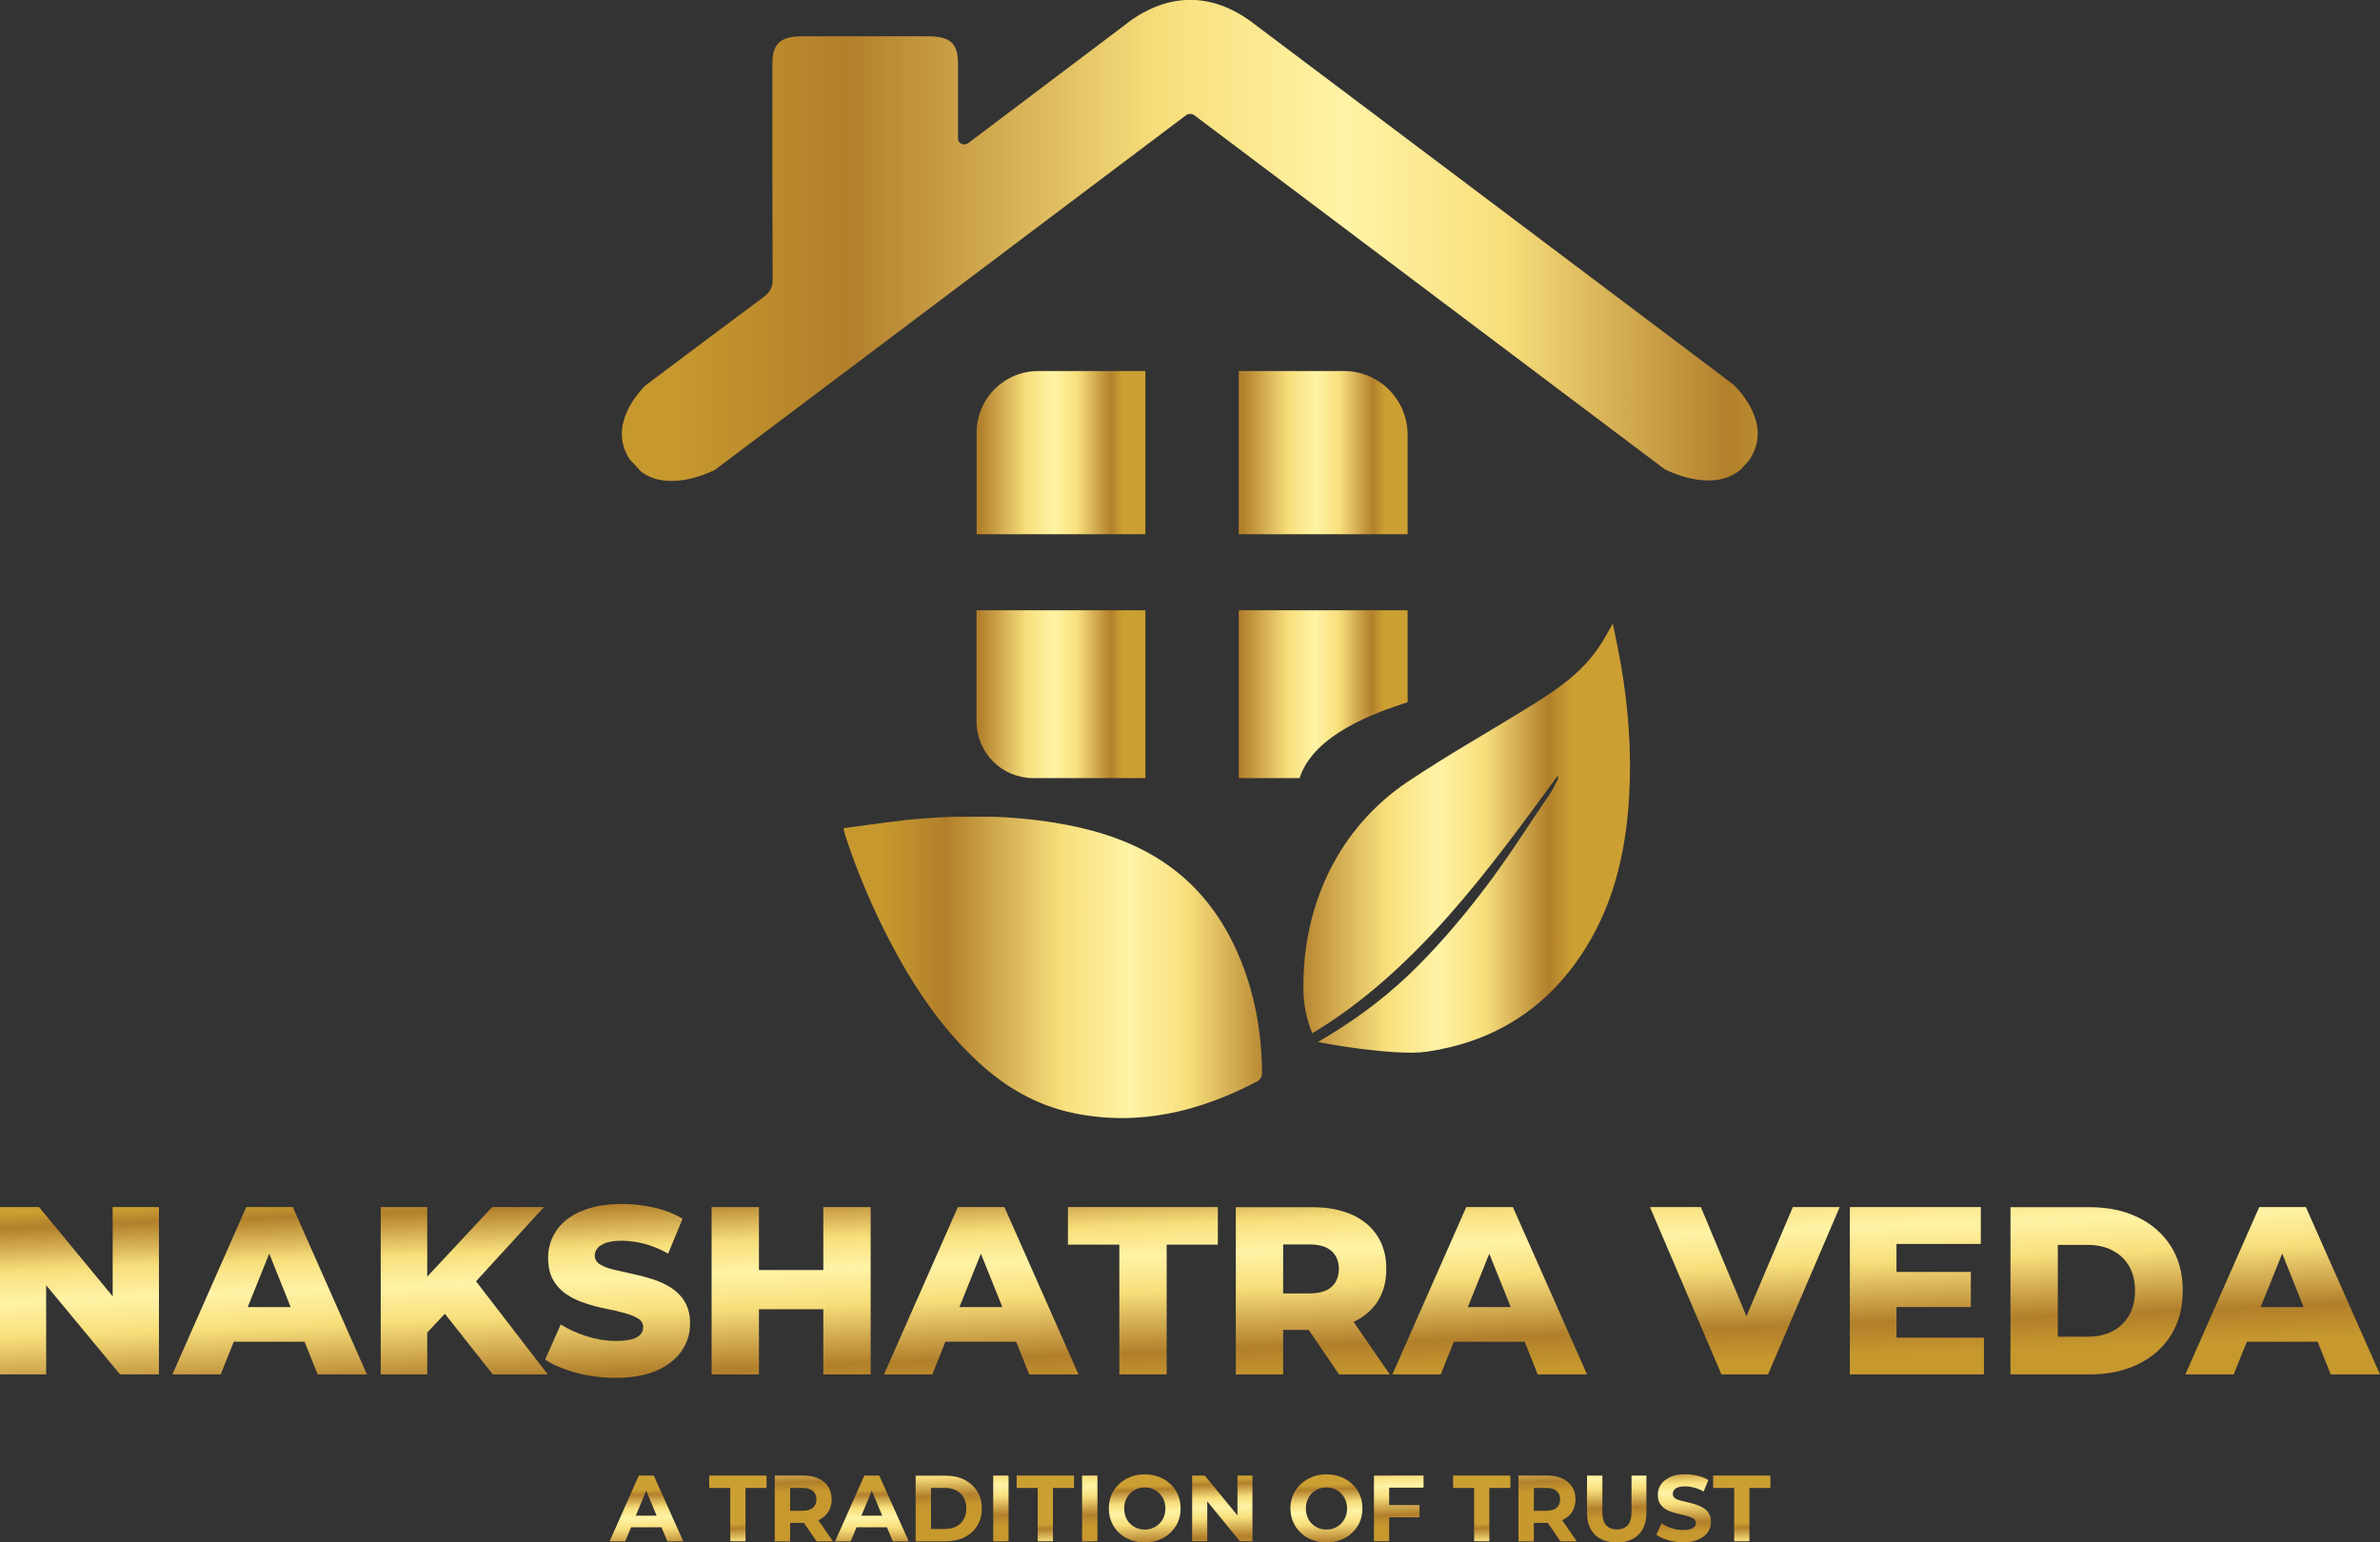 <svg xmlns="http://www.w3.org/2000/svg" xmlns:xlink="http://www.w3.org/1999/xlink" id="Layer_1" data-name="Layer 1" width="200.04" height="129.66" viewBox="0 0 200.04 129.66"><rect x="0" y="0" width="200.04" height="129.66" fill="#333333" stroke="none"/><defs><style>      .cls-1 {        clip-path: url(#clippath-34);      }      .cls-2 {        fill: url(#linear-gradient-15);      }      .cls-3 {        fill: url(#linear-gradient-13);      }      .cls-4 {        fill: url(#linear-gradient-28);      }      .cls-5 {        clip-path: url(#clippath-21);      }      .cls-6 {        clip-path: url(#clippath-6);      }      .cls-7 {        clip-path: url(#clippath-7);      }      .cls-8 {        clip-path: url(#clippath-17);      }      .cls-9 {        clip-path: url(#clippath-31);      }      .cls-10 {        clip-path: url(#clippath-15);      }      .cls-11 {        clip-path: url(#clippath-33);      }      .cls-12 {        clip-path: url(#clippath-18);      }      .cls-13 {        clip-path: url(#clippath-4);      }      .cls-14 {        fill: url(#linear-gradient-2);      }      .cls-15 {        clip-path: url(#clippath-22);      }      .cls-16 {        clip-path: url(#clippath-23);      }      .cls-17 {        fill: url(#linear-gradient-25);      }      .cls-18 {        fill: url(#linear-gradient-10);      }      .cls-19 {        fill: url(#linear-gradient-12);      }      .cls-20 {        fill: url(#linear-gradient-27);      }      .cls-21 {        fill: url(#linear-gradient-37);      }      .cls-22 {        clip-path: url(#clippath-9);      }      .cls-23 {        clip-path: url(#clippath-10);      }      .cls-24 {        clip-path: url(#clippath-25);      }      .cls-25 {        clip-path: url(#clippath-27);      }      .cls-26 {        fill: url(#linear-gradient-26);      }      .cls-27 {        clip-path: url(#clippath-11);      }      .cls-28 {        fill: none;      }      .cls-29 {        fill: url(#linear-gradient-4);      }      .cls-30 {        fill: url(#linear-gradient-35);      }      .cls-31 {        fill: url(#linear-gradient-30);      }      .cls-32 {        clip-path: url(#clippath-36);      }      .cls-33 {        clip-path: url(#clippath-35);      }      .cls-34 {        clip-path: url(#clippath-28);      }      .cls-35 {        fill: url(#linear-gradient-3);      }      .cls-36 {        fill: url(#linear-gradient-34);      }      .cls-37 {        clip-path: url(#clippath-1);      }      .cls-38 {        fill: url(#linear-gradient-5);      }      .cls-39 {        fill: url(#linear-gradient-22);      }      .cls-40 {        fill: url(#linear-gradient-24);      }      .cls-41 {        clip-path: url(#clippath-5);      }      .cls-42 {        clip-path: url(#clippath-20);      }      .cls-43 {        fill: url(#linear-gradient-33);      }      .cls-44 {        clip-path: url(#clippath-8);      }      .cls-45 {        fill: url(#linear-gradient-8);      }      .cls-46 {        clip-path: url(#clippath-3);      }      .cls-47 {        clip-path: url(#clippath-26);      }      .cls-48 {        clip-path: url(#clippath-12);      }      .cls-49 {        fill: url(#linear-gradient-14);      }      .cls-50 {        clip-path: url(#clippath-14);      }      .cls-51 {        fill: url(#linear-gradient-29);      }      .cls-52 {        fill: url(#linear-gradient-20);      }      .cls-53 {        fill: url(#linear-gradient-17);      }      .cls-54 {        fill: url(#linear-gradient-7);      }      .cls-55 {        clip-path: url(#clippath-30);      }      .cls-56 {        clip-path: url(#clippath-19);      }      .cls-57 {        fill: url(#linear-gradient-9);      }      .cls-58 {        fill: url(#linear-gradient-11);      }      .cls-59 {        clip-path: url(#clippath-32);      }      .cls-60 {        fill: url(#linear-gradient-19);      }      .cls-61 {        fill: url(#linear-gradient-6);      }      .cls-62 {        fill: url(#linear-gradient-36);      }      .cls-63 {        fill: url(#linear-gradient-21);      }      .cls-64 {        clip-path: url(#clippath-16);      }      .cls-65 {        clip-path: url(#clippath-2);      }      .cls-66 {        clip-path: url(#clippath-29);      }      .cls-67 {        fill: url(#linear-gradient-32);      }      .cls-68 {        clip-path: url(#clippath-13);      }      .cls-69 {        fill: url(#linear-gradient-16);      }      .cls-70 {        fill: url(#linear-gradient);      }      .cls-71 {        clip-path: url(#clippath-24);      }      .cls-72 {        fill: url(#linear-gradient-23);      }      .cls-73 {        fill: url(#linear-gradient-31);      }      .cls-74 {        clip-path: url(#clippath);      }      .cls-75 {        fill: url(#linear-gradient-18);      }    </style><clipPath id="clippath"><path class="cls-28" d="M94.77,1.93c-4.45,3.35-8.88,6.7-13.32,10.05-.02.02-.05.04-.07.05-.34.25-.86.04-.86-.36h0c0-3.07,0-3.24,0-6.3,0-1.75-.64-2.32-2.6-2.32-3.49,0-6.97,0-10.46,0-1.87,0-2.54.62-2.54,2.31,0,7.02-.01,11.14.02,18.16,0,.65-.22,1.05-.77,1.46-3.25,2.41-6.49,4.85-9.73,7.28-.07.05-.13.1-.2.15-.7.7-3.14,3.45-1.3,6.22.31.33.62.66.92,1,2.2,1.68,5.44.26,6.21-.12.05-.04.1-.07.15-.11,12.86-9.67,25.71-19.35,38.56-29.03.3-.22.59-.44.92-.69.19-.14.48-.14.67,0,1.42,1.06,2.83,2.12,4.23,3.18,11.74,8.84,23.48,17.68,35.23,26.52.03.02.06.04.09.07,0,0,0,0,0,0,.66.33,4.13,1.92,6.38.03,0,0,0,0,0,0,.22-.24.44-.48.66-.72h0c2.08-2.89-.62-5.8-1.24-6.41,0,0,0,0,0,0-.05-.03-.09-.07-.13-.1-13.43-10.12-26.87-20.23-40.31-30.34-1.7-1.28-3.47-1.92-5.24-1.92s-3.56.65-5.27,1.93"></path></clipPath><linearGradient id="linear-gradient" x1="1053.05" y1="925.37" x2="1053.54" y2="925.37" gradientTransform="translate(-204687.52 179936.08) scale(194.43 -194.43)" gradientUnits="userSpaceOnUse"><stop offset="0" stop-color="#c7982e"></stop><stop offset=".15" stop-color="#b27f2b"></stop><stop offset=".43" stop-color="#f8df7c"></stop><stop offset=".59" stop-color="#fff3a6"></stop><stop offset=".73" stop-color="#f8df7c"></stop><stop offset=".93" stop-color="#b27f2b"></stop><stop offset=".93" stop-color="#b2802b"></stop><stop offset="1" stop-color="#cc9f33"></stop></linearGradient><clipPath id="clippath-1"><path class="cls-28" d="M134.24,54.61c-1.35,1.92-3.23,3.26-5.18,4.48-3.56,2.22-7.23,4.28-10.72,6.61-5.81,3.89-8.85,10.33-8.79,17.39,0,1.24.22,2.48.75,3.77,8.63-5.18,14.8-13.67,20.64-21.67,0,.19.02.26,0,.3-.21.41-.39.83-.65,1.21-1.9,2.79-3.7,5.67-5.77,8.34-1.9,2.46-3.94,4.84-6.19,6.98-2.3,2.18-4.84,4-7.54,5.56-.09.05,6.45,1.23,9.13.83,5.39-.79,9.7-3.37,12.8-7.87,2.82-4.08,3.93-8.72,4.21-13.59.22-3.81-.07-7.6-.74-11.36-.19-1.05-.41-2.09-.63-3.17-.46.79-.83,1.51-1.3,2.17"></path></clipPath><linearGradient id="linear-gradient-2" x1="1036.58" y1="930.34" x2="1037.07" y2="930.34" gradientTransform="translate(-57798.49 52043.43) scale(55.86 -55.86)" xlink:href="#linear-gradient"></linearGradient><clipPath id="clippath-2"><path class="cls-28" d="M75.85,68.98c-1.63.17-3.25.42-4.96.64.07.29.1.43.14.57,1.02,3.13,2.31,6.15,3.83,9.06,1.95,3.71,4.25,7.16,7.36,10.03,2.31,2.14,4.96,3.67,8.06,4.3,5.49,1.12,10.58-.15,15.44-2.7.19-.1.37-.43.36-.65-.03-3.57-.66-7.01-2.13-10.29-1.48-3.3-3.68-5.99-6.8-7.88-2.64-1.59-5.54-2.42-8.55-2.91-2.24-.36-4.48-.52-6.73-.52-2.01,0-4.01.12-6.02.33"></path></clipPath><linearGradient id="linear-gradient-3" x1="1042.14" y1="929.04" x2="1042.63" y2="929.04" gradientTransform="translate(-74616.14 66662.95) scale(71.67 -71.67)" xlink:href="#linear-gradient"></linearGradient><clipPath id="clippath-3"><path class="cls-28" d="M87.26,31.19c-2.86,0-5.17,2.32-5.17,5.17v8.55h14.19v-13.72h-9.02Z"></path></clipPath><linearGradient id="linear-gradient-4" x1="1016.4" y1="935.34" x2="1016.89" y2="935.34" gradientTransform="translate(-29283.37 27061.64) scale(28.89 -28.89)" xlink:href="#linear-gradient"></linearGradient><clipPath id="clippath-4"><path class="cls-28" d="M104.12,31.19v13.72h14.19v-8.36c0-2.96-2.4-5.36-5.36-5.36h-8.82Z"></path></clipPath><linearGradient id="linear-gradient-5" x1="1015.61" y1="935.34" x2="1016.1" y2="935.34" gradientTransform="translate(-29238.49 27061.64) scale(28.89 -28.89)" xlink:href="#linear-gradient"></linearGradient><clipPath id="clippath-5"><path class="cls-28" d="M82.08,51.3v9.35c0,2.63,2.13,4.76,4.76,4.76h9.43v-14.11h-14.19Z"></path></clipPath><linearGradient id="linear-gradient-6" x1="1016.4" y1="936.07" x2="1016.89" y2="936.07" gradientTransform="translate(-29283.37 27102.98) scale(28.89 -28.89)" xlink:href="#linear-gradient"></linearGradient><clipPath id="clippath-6"><path class="cls-28" d="M104.12,51.3v14.11h5.11c1.19-3.7,6.41-5.51,9.08-6.38v-7.74h-14.19Z"></path></clipPath><linearGradient id="linear-gradient-7" x1="1015.61" y1="936.07" x2="1016.1" y2="936.07" gradientTransform="translate(-29238.6 27103.07) scale(28.89 -28.89)" xlink:href="#linear-gradient"></linearGradient><clipPath id="clippath-7"><polygon class="cls-28" points="9.47 101.47 9.47 108.97 3.28 101.47 0 101.47 0 115.54 3.88 115.54 3.88 108.04 10.09 115.54 13.36 115.54 13.36 101.47 9.47 101.47"></polygon></clipPath><linearGradient id="linear-gradient-8" x1="1071.85" y1="954.23" x2="1072.34" y2="954.23" gradientTransform="translate(35766.77 40292.68) rotate(-90) scale(37.48 -37.48)" xlink:href="#linear-gradient"></linearGradient><clipPath id="clippath-8"><path class="cls-28" d="M22.63,105.38l1.8,4.5h-3.61l1.81-4.5ZM20.7,101.47l-6.21,14.07h4.06l1.1-2.75h5.95l1.1,2.75h4.14l-6.23-14.07h-3.92Z"></path></clipPath><linearGradient id="linear-gradient-9" x1="1071.85" y1="954.66" x2="1072.34" y2="954.66" gradientTransform="translate(35798.74 40292.03) rotate(-90) scale(37.48 -37.48)" xlink:href="#linear-gradient"></linearGradient><clipPath id="clippath-9"><polygon class="cls-28" points="41.36 101.47 35.91 107.32 35.91 101.47 32 101.47 32 115.54 35.91 115.54 35.91 112.02 37.39 110.44 41.42 115.54 46.04 115.54 40.01 107.71 45.72 101.47 41.36 101.47"></polygon></clipPath><linearGradient id="linear-gradient-10" x1="1071.85" y1="955.12" x2="1072.34" y2="955.12" gradientTransform="translate(35832.27 40291.37) rotate(-90) scale(37.48 -37.48)" xlink:href="#linear-gradient"></linearGradient><clipPath id="clippath-10"><path class="cls-28" d="M48.82,101.82c-.92.42-1.62.96-2.07,1.65-.46.68-.68,1.44-.68,2.27,0,.75.14,1.37.43,1.87.29.5.67.9,1.14,1.21.47.31.99.56,1.57.74.58.19,1.14.34,1.7.45.56.11,1.07.23,1.55.36.48.13.86.28,1.16.46.29.18.44.43.44.73,0,.24-.08.45-.23.62-.15.17-.4.31-.72.4-.33.09-.77.14-1.34.14-.82,0-1.64-.13-2.46-.39-.82-.26-1.55-.59-2.18-.99l-1.31,2.95c.66.44,1.52.81,2.58,1.1,1.07.29,2.18.43,3.35.43,1.39,0,2.55-.21,3.48-.62.92-.42,1.62-.97,2.08-1.66.46-.69.69-1.44.69-2.26,0-.74-.15-1.35-.44-1.84s-.68-.88-1.16-1.19c-.48-.3-.99-.54-1.56-.72-.56-.18-1.13-.33-1.7-.45-.57-.12-1.09-.24-1.56-.35-.47-.11-.85-.26-1.15-.44-.29-.18-.44-.43-.44-.75,0-.21.07-.41.22-.6.15-.19.39-.34.72-.46.33-.12.78-.18,1.33-.18.62,0,1.25.09,1.91.26.66.17,1.32.45,1.99.82l1.21-2.93c-.68-.41-1.47-.73-2.36-.93-.89-.21-1.8-.31-2.72-.31-1.38,0-2.53.21-3.46.62"></path></clipPath><linearGradient id="linear-gradient-11" x1="1071.85" y1="955.47" x2="1072.34" y2="955.47" gradientTransform="translate(35858.45 40290.85) rotate(-90) scale(37.48 -37.48)" xlink:href="#linear-gradient"></linearGradient><clipPath id="clippath-11"><polygon class="cls-28" points="69.2 101.47 69.2 106.76 63.79 106.76 63.79 101.47 59.81 101.47 59.81 115.54 63.79 115.54 63.79 110.06 69.2 110.06 69.2 115.54 73.18 115.54 73.18 101.47 69.2 101.47"></polygon></clipPath><linearGradient id="linear-gradient-12" x1="1071.85" y1="955.88" x2="1072.34" y2="955.88" gradientTransform="translate(35888.52 40290.25) rotate(-90) scale(37.48 -37.48)" xlink:href="#linear-gradient"></linearGradient><clipPath id="clippath-12"><path class="cls-28" d="M82.44,105.38l1.81,4.5h-3.61l1.81-4.5ZM80.51,101.47l-6.21,14.07h4.06l1.1-2.75h5.95l1.1,2.75h4.14l-6.23-14.07h-3.92Z"></path></clipPath><linearGradient id="linear-gradient-13" x1="1071.85" y1="956.31" x2="1072.34" y2="956.31" gradientTransform="translate(35920.48 40289.61) rotate(-90) scale(37.48 -37.48)" xlink:href="#linear-gradient"></linearGradient><clipPath id="clippath-13"><polygon class="cls-28" points="89.76 101.47 89.76 104.63 94.08 104.63 94.08 115.54 98.06 115.54 98.06 104.63 102.36 104.63 102.36 101.47 89.76 101.47"></polygon></clipPath><linearGradient id="linear-gradient-14" x1="1071.85" y1="956.71" x2="1072.34" y2="956.71" gradientTransform="translate(35949.15 40289.06) rotate(-90) scale(37.48 -37.48)" xlink:href="#linear-gradient"></linearGradient><clipPath id="clippath-14"><path class="cls-28" d="M110.04,104.61c.83,0,1.45.18,1.87.55.41.37.62.87.62,1.5s-.21,1.17-.62,1.53c-.41.36-1.04.54-1.87.54h-2.19v-4.12h2.19ZM103.87,101.47v14.07h3.98v-3.74h2.15l2.55,3.74h4.26l-3.04-4.42c.86-.4,1.53-.97,2-1.69.5-.76.75-1.69.75-2.77s-.25-1.98-.75-2.76c-.5-.78-1.22-1.38-2.16-1.8s-2.05-.62-3.34-.62h-6.41Z"></path></clipPath><linearGradient id="linear-gradient-15" x1="1071.85" y1="957.08" x2="1072.34" y2="957.08" gradientTransform="translate(35977.28 40288.46) rotate(-90) scale(37.48 -37.48)" xlink:href="#linear-gradient"></linearGradient><clipPath id="clippath-15"><path class="cls-28" d="M125.17,105.38l1.81,4.5h-3.61l1.81-4.5ZM123.24,101.47l-6.21,14.07h4.06l1.11-2.75h5.95l1.1,2.75h4.14l-6.23-14.07h-3.92Z"></path></clipPath><linearGradient id="linear-gradient-16" x1="1071.85" y1="957.49" x2="1072.34" y2="957.49" gradientTransform="translate(36007.47 40287.86) rotate(-90) scale(37.48 -37.48)" xlink:href="#linear-gradient"></linearGradient><clipPath id="clippath-16"><polygon class="cls-28" points="150.69 101.47 146.79 110.65 142.96 101.47 138.68 101.47 144.69 115.54 148.6 115.54 154.63 101.47 150.69 101.47"></polygon></clipPath><linearGradient id="linear-gradient-17" x1="1071.85" y1="958.11" x2="1072.34" y2="958.11" gradientTransform="translate(36052.27 40286.99) rotate(-90) scale(37.48 -37.48)" xlink:href="#linear-gradient"></linearGradient><clipPath id="clippath-17"><polygon class="cls-28" points="155.48 101.47 155.48 115.54 166.75 115.54 166.75 112.45 159.4 112.45 159.4 109.87 165.65 109.87 165.65 106.92 159.4 106.92 159.4 104.57 166.49 104.57 166.49 101.47 155.48 101.47"></polygon></clipPath><linearGradient id="linear-gradient-18" x1="1071.85" y1="958.49" x2="1072.34" y2="958.49" gradientTransform="translate(36080.88 40286.39) rotate(-90) scale(37.48 -37.48)" xlink:href="#linear-gradient"></linearGradient><clipPath id="clippath-18"><path class="cls-28" d="M172.96,104.65h2.47c.82,0,1.52.15,2.12.46.6.31,1.06.75,1.4,1.32.33.57.5,1.26.5,2.06s-.17,1.5-.5,2.08c-.34.58-.8,1.03-1.4,1.34-.6.31-1.3.46-2.12.46h-2.47v-7.72ZM168.98,101.47v14.07h6.65c1.54,0,2.9-.29,4.08-.86,1.18-.58,2.1-1.39,2.76-2.44.66-1.05.99-2.3.99-3.75s-.33-2.67-.99-3.72c-.66-1.04-1.58-1.86-2.76-2.43-1.18-.58-2.54-.86-4.08-.86h-6.65Z"></path></clipPath><linearGradient id="linear-gradient-19" x1="1071.85" y1="958.91" x2="1072.34" y2="958.91" gradientTransform="translate(36111.58 40285.82) rotate(-90) scale(37.48 -37.48)" xlink:href="#linear-gradient"></linearGradient><clipPath id="clippath-19"><path class="cls-28" d="M191.82,105.38l1.8,4.5h-3.61l1.81-4.5ZM189.89,101.47l-6.21,14.07h4.06l1.11-2.75h5.95l1.1,2.75h4.14l-6.23-14.07h-3.92Z"></path></clipPath><linearGradient id="linear-gradient-20" x1="1071.85" y1="959.33" x2="1072.34" y2="959.33" gradientTransform="translate(36143.11 40285.16) rotate(-90) scale(37.48 -37.48)" xlink:href="#linear-gradient"></linearGradient><clipPath id="clippath-20"><path class="cls-28" d="M54.31,125.3l.88,2.11h-1.75l.88-2.11ZM53.69,124.04l-2.45,5.53h1.31l.49-1.18h2.56l.49,1.18h1.34l-2.48-5.53h-1.26Z"></path></clipPath><linearGradient id="linear-gradient-21" x1="1100.7" y1="1026.85" x2="1101.19" y2="1026.85" gradientTransform="translate(11915.55 12844) rotate(-90) scale(11.55 -11.55)" xlink:href="#linear-gradient"></linearGradient><clipPath id="clippath-21"><polygon class="cls-28" points="59.61 124.04 59.61 125.08 61.38 125.08 61.38 129.56 62.66 129.56 62.66 125.08 64.43 125.08 64.43 124.04 59.61 124.04"></polygon></clipPath><linearGradient id="linear-gradient-22" x1="1100.93" y1="1028.09" x2="1101.42" y2="1028.09" gradientTransform="translate(11878.73 12783.49) rotate(-90) scale(11.49 -11.49)" xlink:href="#linear-gradient"></linearGradient><clipPath id="clippath-22"><path class="cls-28" d="M67.44,125.08c.39,0,.68.08.88.25.2.17.3.4.3.71s-.1.54-.3.71c-.2.17-.49.25-.88.25h-1.03v-1.92h1.03ZM65.12,124.04v5.53h1.29v-1.55h1.1s.04,0,.06,0l1.07,1.55h1.37l-1.23-1.78s0,0,0,0c.36-.16.63-.38.83-.68.19-.3.29-.65.29-1.07s-.1-.77-.29-1.07c-.19-.3-.47-.53-.83-.69s-.78-.24-1.28-.24h-2.39Z"></path></clipPath><linearGradient id="linear-gradient-23" x1="1100.41" y1="1027.19" x2="1100.9" y2="1027.19" gradientTransform="translate(12030.36 12945.21) rotate(-90) scale(11.65 -11.65)" xlink:href="#linear-gradient"></linearGradient><clipPath id="clippath-23"><path class="cls-28" d="M73.27,125.3l.88,2.11h-1.75l.88-2.11ZM72.65,124.04l-2.46,5.53h1.31l.49-1.18h2.56l.49,1.18h1.34l-2.48-5.53h-1.26Z"></path></clipPath><linearGradient id="linear-gradient-24" x1="1100.77" y1="1028.55" x2="1101.26" y2="1028.55" gradientTransform="translate(11954.14 12844.8) rotate(-90) scale(11.55 -11.55)" xlink:href="#linear-gradient"></linearGradient><clipPath id="clippath-24"><path class="cls-28" d="M78.25,125.08h1.16c.37,0,.69.07.96.21.27.14.48.34.63.6.15.26.22.56.22.92s-.08.65-.22.91-.36.46-.63.6c-.27.14-.59.21-.96.21h-1.16v-3.44ZM76.96,124.04v5.53h2.51c.6,0,1.13-.11,1.59-.34.46-.23.82-.55,1.07-.96.26-.41.39-.9.39-1.46s-.13-1.04-.39-1.46c-.26-.41-.62-.73-1.07-.96-.46-.23-.99-.34-1.59-.34h-2.51Z"></path></clipPath><linearGradient id="linear-gradient-25" x1="1101.12" y1="1030" x2="1101.62" y2="1030" gradientTransform="translate(11880.67 12745.36) rotate(-90) scale(11.46 -11.46)" xlink:href="#linear-gradient"></linearGradient><clipPath id="clippath-25"><rect class="cls-28" x="83.48" y="124.04" width="1.29" height="5.53"></rect></clipPath><linearGradient id="linear-gradient-26" x1="1101.54" y1="1031.43" x2="1102.04" y2="1031.43" gradientTransform="translate(11789.42 12630.57) rotate(-90) scale(11.35 -11.35)" xlink:href="#linear-gradient"></linearGradient><clipPath id="clippath-26"><polygon class="cls-28" points="85.45 124.04 85.45 125.08 87.22 125.08 87.22 129.56 88.5 129.56 88.5 125.08 90.27 125.08 90.27 124.04 85.45 124.04"></polygon></clipPath><linearGradient id="linear-gradient-27" x1="1101.02" y1="1030.42" x2="1101.51" y2="1030.42" gradientTransform="translate(11931.31 12784.58) rotate(-90) scale(11.49 -11.49)" xlink:href="#linear-gradient"></linearGradient><clipPath id="clippath-27"><rect class="cls-28" x="90.95" y="124.04" width="1.29" height="5.53"></rect></clipPath><linearGradient id="linear-gradient-28" x1="1101.57" y1="1032.11" x2="1102.06" y2="1032.11" gradientTransform="translate(11804.61 12630.89) rotate(-90) scale(11.35 -11.35)" xlink:href="#linear-gradient"></linearGradient><clipPath id="clippath-28"><path class="cls-28" d="M95.53,128.45c-.21-.09-.39-.21-.55-.37-.16-.16-.28-.35-.36-.56-.09-.21-.13-.45-.13-.71s.04-.5.13-.71c.09-.21.21-.4.36-.56.16-.16.34-.28.55-.37s.44-.13.69-.13.47.04.68.13.39.21.55.37c.16.16.28.35.37.56.09.21.13.45.13.71s-.04.5-.13.71c-.09.21-.21.4-.37.56-.16.16-.34.28-.55.37-.21.09-.44.13-.68.13s-.48-.04-.69-.13M95.01,124.16c-.37.14-.69.34-.96.6-.27.26-.49.56-.63.9-.15.34-.22.72-.22,1.14s.07.79.22,1.14c.15.35.36.65.63.91.27.26.59.46.96.6.37.14.77.21,1.2.21s.84-.07,1.2-.21c.37-.14.69-.34.96-.6.27-.26.49-.56.64-.91.15-.35.22-.73.22-1.14s-.08-.8-.22-1.14c-.15-.35-.36-.65-.64-.91-.27-.26-.59-.46-.96-.6-.37-.14-.77-.21-1.2-.21s-.84.07-1.2.21"></path></clipPath><linearGradient id="linear-gradient-29" x1="1100.53" y1="1029.8" x2="1101.02" y2="1029.8" gradientTransform="translate(12083.95 12940.81) rotate(-90) scale(11.64 -11.64)" xlink:href="#linear-gradient"></linearGradient><clipPath id="clippath-29"><polygon class="cls-28" points="104.01 124.04 104.01 127.39 101.26 124.04 100.2 124.04 100.2 129.56 101.47 129.56 101.47 126.21 104.21 129.56 105.27 129.56 105.27 124.04 104.01 124.04"></polygon></clipPath><linearGradient id="linear-gradient-30" x1="1100.49" y1="1030.2" x2="1100.98" y2="1030.2" gradientTransform="translate(12115.33 12961.88) rotate(-90) scale(11.66 -11.66)" xlink:href="#linear-gradient"></linearGradient><clipPath id="clippath-30"><path class="cls-28" d="M110.8,128.45c-.21-.09-.39-.21-.55-.37-.16-.16-.28-.35-.36-.56-.09-.21-.13-.45-.13-.71s.04-.5.13-.71c.09-.21.21-.4.36-.56.16-.16.34-.28.55-.37.21-.09.44-.13.69-.13s.47.04.68.13c.21.09.39.21.55.37.16.16.28.35.37.56.09.21.13.45.13.71s-.04.5-.13.71c-.09.21-.21.4-.37.56-.16.16-.34.28-.55.37-.21.09-.44.13-.68.13s-.48-.04-.69-.13M110.29,124.16c-.37.14-.69.34-.96.6-.27.26-.49.56-.64.9-.15.34-.23.72-.23,1.14s.08.79.23,1.14c.15.35.36.65.64.91.27.26.59.46.96.6.37.14.77.21,1.2.21s.84-.07,1.2-.21c.37-.14.69-.34.96-.6.27-.26.49-.56.64-.91s.22-.73.22-1.14-.07-.8-.22-1.14c-.15-.35-.36-.65-.64-.91-.27-.26-.59-.46-.96-.6-.37-.14-.77-.21-1.2-.21s-.84.07-1.2.21"></path></clipPath><linearGradient id="linear-gradient-31" x1="1100.59" y1="1031.16" x2="1101.08" y2="1031.16" gradientTransform="translate(12115.04 12941.45) rotate(-90) scale(11.64 -11.64)" xlink:href="#linear-gradient"></linearGradient><clipPath id="clippath-31"><polygon class="cls-28" points="115.48 124.04 115.48 129.56 116.76 129.56 116.76 127.55 119.31 127.55 119.31 126.52 116.76 126.52 116.76 125.06 119.65 125.06 119.65 124.04 115.48 124.04"></polygon></clipPath><linearGradient id="linear-gradient-32" x1="1101.66" y1="1034.48" x2="1102.15" y2="1034.48" gradientTransform="translate(11857.45 12631.88) rotate(-90) scale(11.35 -11.35)" xlink:href="#linear-gradient"></linearGradient><clipPath id="clippath-32"><polygon class="cls-28" points="122.13 124.04 122.13 125.08 123.9 125.08 123.9 129.56 125.18 129.56 125.18 125.08 126.95 125.08 126.95 124.04 122.13 124.04"></polygon></clipPath><linearGradient id="linear-gradient-33" x1="1101.16" y1="1033.72" x2="1101.65" y2="1033.72" gradientTransform="translate(12005.97 12786.12) rotate(-90) scale(11.49 -11.49)" xlink:href="#linear-gradient"></linearGradient><clipPath id="clippath-33"><path class="cls-28" d="M129.95,125.08c.39,0,.68.08.88.25.2.17.3.4.3.71s-.1.54-.3.71c-.2.17-.49.25-.88.25h-1.03v-1.92h1.03ZM127.63,124.04v5.53h1.29v-1.55h1.11s.04,0,.06,0l1.07,1.55h1.37l-1.23-1.78s0,0,0,0c.36-.16.63-.38.83-.68.19-.3.29-.65.29-1.07s-.1-.77-.29-1.07c-.19-.3-.47-.53-.83-.69-.36-.16-.78-.24-1.28-.24h-2.39Z"></path></clipPath><linearGradient id="linear-gradient-34" x1="1100.64" y1="1032.75" x2="1101.13" y2="1032.75" gradientTransform="translate(12157.61 12947.83) rotate(-90) scale(11.65 -11.65)" xlink:href="#linear-gradient"></linearGradient><clipPath id="clippath-34"><path class="cls-28" d="M137.13,124.04v3.05c0,.52-.11.9-.32,1.13-.22.23-.52.35-.91.35s-.68-.12-.9-.35c-.22-.23-.32-.61-.32-1.13v-3.05h-1.29v3.09c0,.82.22,1.44.66,1.88.44.44,1.06.65,1.84.65s1.39-.22,1.83-.65c.44-.44.66-1.06.66-1.88v-3.09h-1.26Z"></path></clipPath><linearGradient id="linear-gradient-35" x1="1100.65" y1="1033.27" x2="1101.14" y2="1033.27" gradientTransform="translate(12171.56 12950.19) rotate(-90) scale(11.65 -11.65)" xlink:href="#linear-gradient"></linearGradient><clipPath id="clippath-35"><path class="cls-28" d="M140.36,124.18c-.34.16-.6.36-.77.62-.17.26-.25.55-.25.86,0,.29.06.53.17.72.11.19.27.35.46.47.19.12.4.21.63.28.23.07.46.13.68.18.23.05.44.1.63.16.19.06.35.13.46.21.12.09.17.2.17.35,0,.12-.04.22-.11.3-.07.09-.19.16-.34.21-.16.05-.36.08-.61.08-.33,0-.66-.05-.99-.16-.33-.11-.61-.25-.84-.41l-.43.96c.25.19.57.34.98.46.41.12.83.18,1.27.18.52,0,.96-.08,1.3-.24.35-.16.61-.36.78-.62.17-.26.26-.54.26-.85,0-.28-.06-.52-.18-.72-.12-.19-.27-.34-.46-.46-.19-.11-.4-.21-.62-.28-.23-.07-.46-.14-.69-.19-.23-.05-.44-.1-.63-.15-.19-.05-.34-.12-.46-.21-.12-.09-.17-.21-.17-.36,0-.12.04-.22.11-.32.07-.09.18-.17.34-.22.15-.06.36-.08.61-.08s.49.04.76.11c.26.07.52.18.77.32l.4-.96c-.25-.16-.55-.28-.89-.36-.34-.08-.68-.13-1.03-.13-.52,0-.95.08-1.3.23"></path></clipPath><linearGradient id="linear-gradient-36" x1="1100.74" y1="1033.93" x2="1101.23" y2="1033.93" gradientTransform="translate(12165.32 12930.39) rotate(-90) scale(11.63 -11.63)" xlink:href="#linear-gradient"></linearGradient><clipPath id="clippath-36"><polygon class="cls-28" points="143.99 124.04 143.99 125.08 145.76 125.08 145.76 129.56 147.04 129.56 147.04 125.08 148.8 125.08 148.8 124.04 143.99 124.04"></polygon></clipPath><linearGradient id="linear-gradient-37" x1="1101.24" y1="1035.69" x2="1101.73" y2="1035.69" gradientTransform="translate(12050.49 12787) rotate(-90) scale(11.49 -11.49)" xlink:href="#linear-gradient"></linearGradient></defs><g><g class="cls-74"><rect class="cls-70" x="51.11" y="0" width="97.96" height="41.4"></rect></g><g class="cls-37"><rect class="cls-14" x="109.49" y="52.43" width="27.64" height="36.38"></rect></g><g class="cls-65"><rect class="cls-35" x="70.88" y="68.66" width="35.2" height="26.05"></rect></g><g class="cls-46"><rect class="cls-29" x="82.08" y="31.19" width="14.19" height="13.72"></rect></g><g class="cls-13"><rect class="cls-38" x="104.12" y="31.19" width="14.19" height="13.72"></rect></g><g class="cls-41"><rect class="cls-61" x="82.08" y="51.3" width="14.19" height="14.11"></rect></g><g class="cls-6"><rect class="cls-54" x="104.12" y="51.3" width="14.19" height="14.11"></rect></g></g><g><g class="cls-7"><rect class="cls-45" x="-.28" y="101.21" width="13.92" height="14.6" transform="translate(-4.39 .36) rotate(-2.32)"></rect></g><g class="cls-44"><rect class="cls-57" x="14.21" y="101.15" width="16.92" height="14.72" transform="translate(-4.38 1.01) rotate(-2.32)"></rect></g><g class="cls-22"><rect class="cls-18" x="31.72" y="101.19" width="14.61" height="14.63" transform="translate(-4.36 1.67) rotate(-2.32)"></rect></g><g class="cls-23"><rect class="cls-58" x="45.51" y="100.95" width="12.76" height="15.11" transform="translate(-4.35 2.19) rotate(-2.32)"></rect></g><g class="cls-27"><rect class="cls-19" x="59.53" y="101.21" width="13.92" height="14.6" transform="translate(-4.34 2.78) rotate(-2.32)"></rect></g><g class="cls-48"><rect class="cls-3" x="74.02" y="101.15" width="16.92" height="14.72" transform="translate(-4.33 3.43) rotate(-2.32)"></rect></g><g class="cls-68"><rect class="cls-49" x="89.48" y="101.22" width="13.16" height="14.57" transform="translate(-4.32 3.98) rotate(-2.32)"></rect></g><g class="cls-50"><rect class="cls-2" x="103.59" y="101.22" width="13.5" height="14.58" transform="translate(-4.3 4.56) rotate(-2.32)"></rect></g><g class="cls-10"><rect class="cls-69" x="116.75" y="101.15" width="16.92" height="14.72" transform="translate(-4.29 5.16) rotate(-2.32)"></rect></g><g class="cls-64"><rect class="cls-53" x="138.4" y="101.16" width="16.51" height="14.7" transform="translate(-4.27 6.03) rotate(-2.32)"></rect></g><g class="cls-8"><rect class="cls-75" x="155.2" y="101.25" width="11.84" height="14.51" transform="translate(-4.26 6.62) rotate(-2.32)"></rect></g><g class="cls-12"><rect class="cls-60" x="168.71" y="101.19" width="15.05" height="14.64" transform="translate(-4.25 7.23) rotate(-2.32)"></rect></g><g class="cls-56"><rect class="cls-52" x="183.4" y="101.15" width="16.92" height="14.72" transform="translate(-4.24 7.86) rotate(-2.32)"></rect></g></g><g><g class="cls-42"><rect class="cls-63" x="51.12" y="123.91" width="6.41" height="5.77" transform="translate(-5.09 2.3) rotate(-2.32)"></rect></g><g class="cls-5"><rect class="cls-39" x="59.5" y="123.94" width="5.04" height="5.72" transform="translate(-5.09 2.62) rotate(-2.32)"></rect></g><g class="cls-15"><rect class="cls-72" x="65.01" y="123.94" width="5.11" height="5.72" transform="translate(-5.08 2.84) rotate(-2.32)"></rect></g><g class="cls-16"><rect class="cls-40" x="70.08" y="123.91" width="6.41" height="5.77" transform="translate(-5.08 3.07) rotate(-2.32)"></rect></g><g class="cls-71"><rect class="cls-17" x="76.86" y="123.93" width="5.78" height="5.75" transform="translate(-5.07 3.33) rotate(-2.32)"></rect></g><g class="cls-24"><rect class="cls-26" x="83.37" y="124.01" width="1.51" height="5.57" transform="translate(-5.07 3.51) rotate(-2.32)"></rect></g><g class="cls-47"><rect class="cls-20" x="85.34" y="123.94" width="5.04" height="5.72" transform="translate(-5.06 3.66) rotate(-2.32)"></rect></g><g class="cls-25"><rect class="cls-4" x="90.84" y="124.01" width="1.51" height="5.57" transform="translate(-5.06 3.81) rotate(-2.32)"></rect></g><g class="cls-34"><rect class="cls-51" x="93.08" y="123.82" width="6.27" height="5.96" transform="translate(-5.06 4) rotate(-2.32)"></rect></g><g class="cls-66"><rect class="cls-31" x="100.09" y="123.94" width="5.29" height="5.73" transform="translate(-5.05 4.27) rotate(-2.32)"></rect></g><g class="cls-55"><rect class="cls-73" x="108.35" y="123.82" width="6.27" height="5.96" transform="translate(-5.04 4.62) rotate(-2.32)"></rect></g><g class="cls-9"><rect class="cls-67" x="115.37" y="123.95" width="4.4" height="5.69" transform="translate(-5.04 4.87) rotate(-2.32)"></rect></g><g class="cls-59"><rect class="cls-43" x="122.02" y="123.94" width="5.03" height="5.72" transform="translate(-5.03 5.15) rotate(-2.32)"></rect></g><g class="cls-11"><rect class="cls-36" x="127.52" y="123.94" width="5.11" height="5.72" transform="translate(-5.03 5.37) rotate(-2.32)"></rect></g><g class="cls-1"><rect class="cls-30" x="133.28" y="123.94" width="5.22" height="5.82" transform="translate(-5.03 5.61) rotate(-2.32)"></rect></g><g class="cls-33"><rect class="cls-62" x="139.11" y="123.85" width="4.82" height="5.9" transform="translate(-5.02 5.84) rotate(-2.32)"></rect></g><g class="cls-32"><rect class="cls-21" x="143.88" y="123.94" width="5.03" height="5.72" transform="translate(-5.02 6.03) rotate(-2.32)"></rect></g></g></svg>